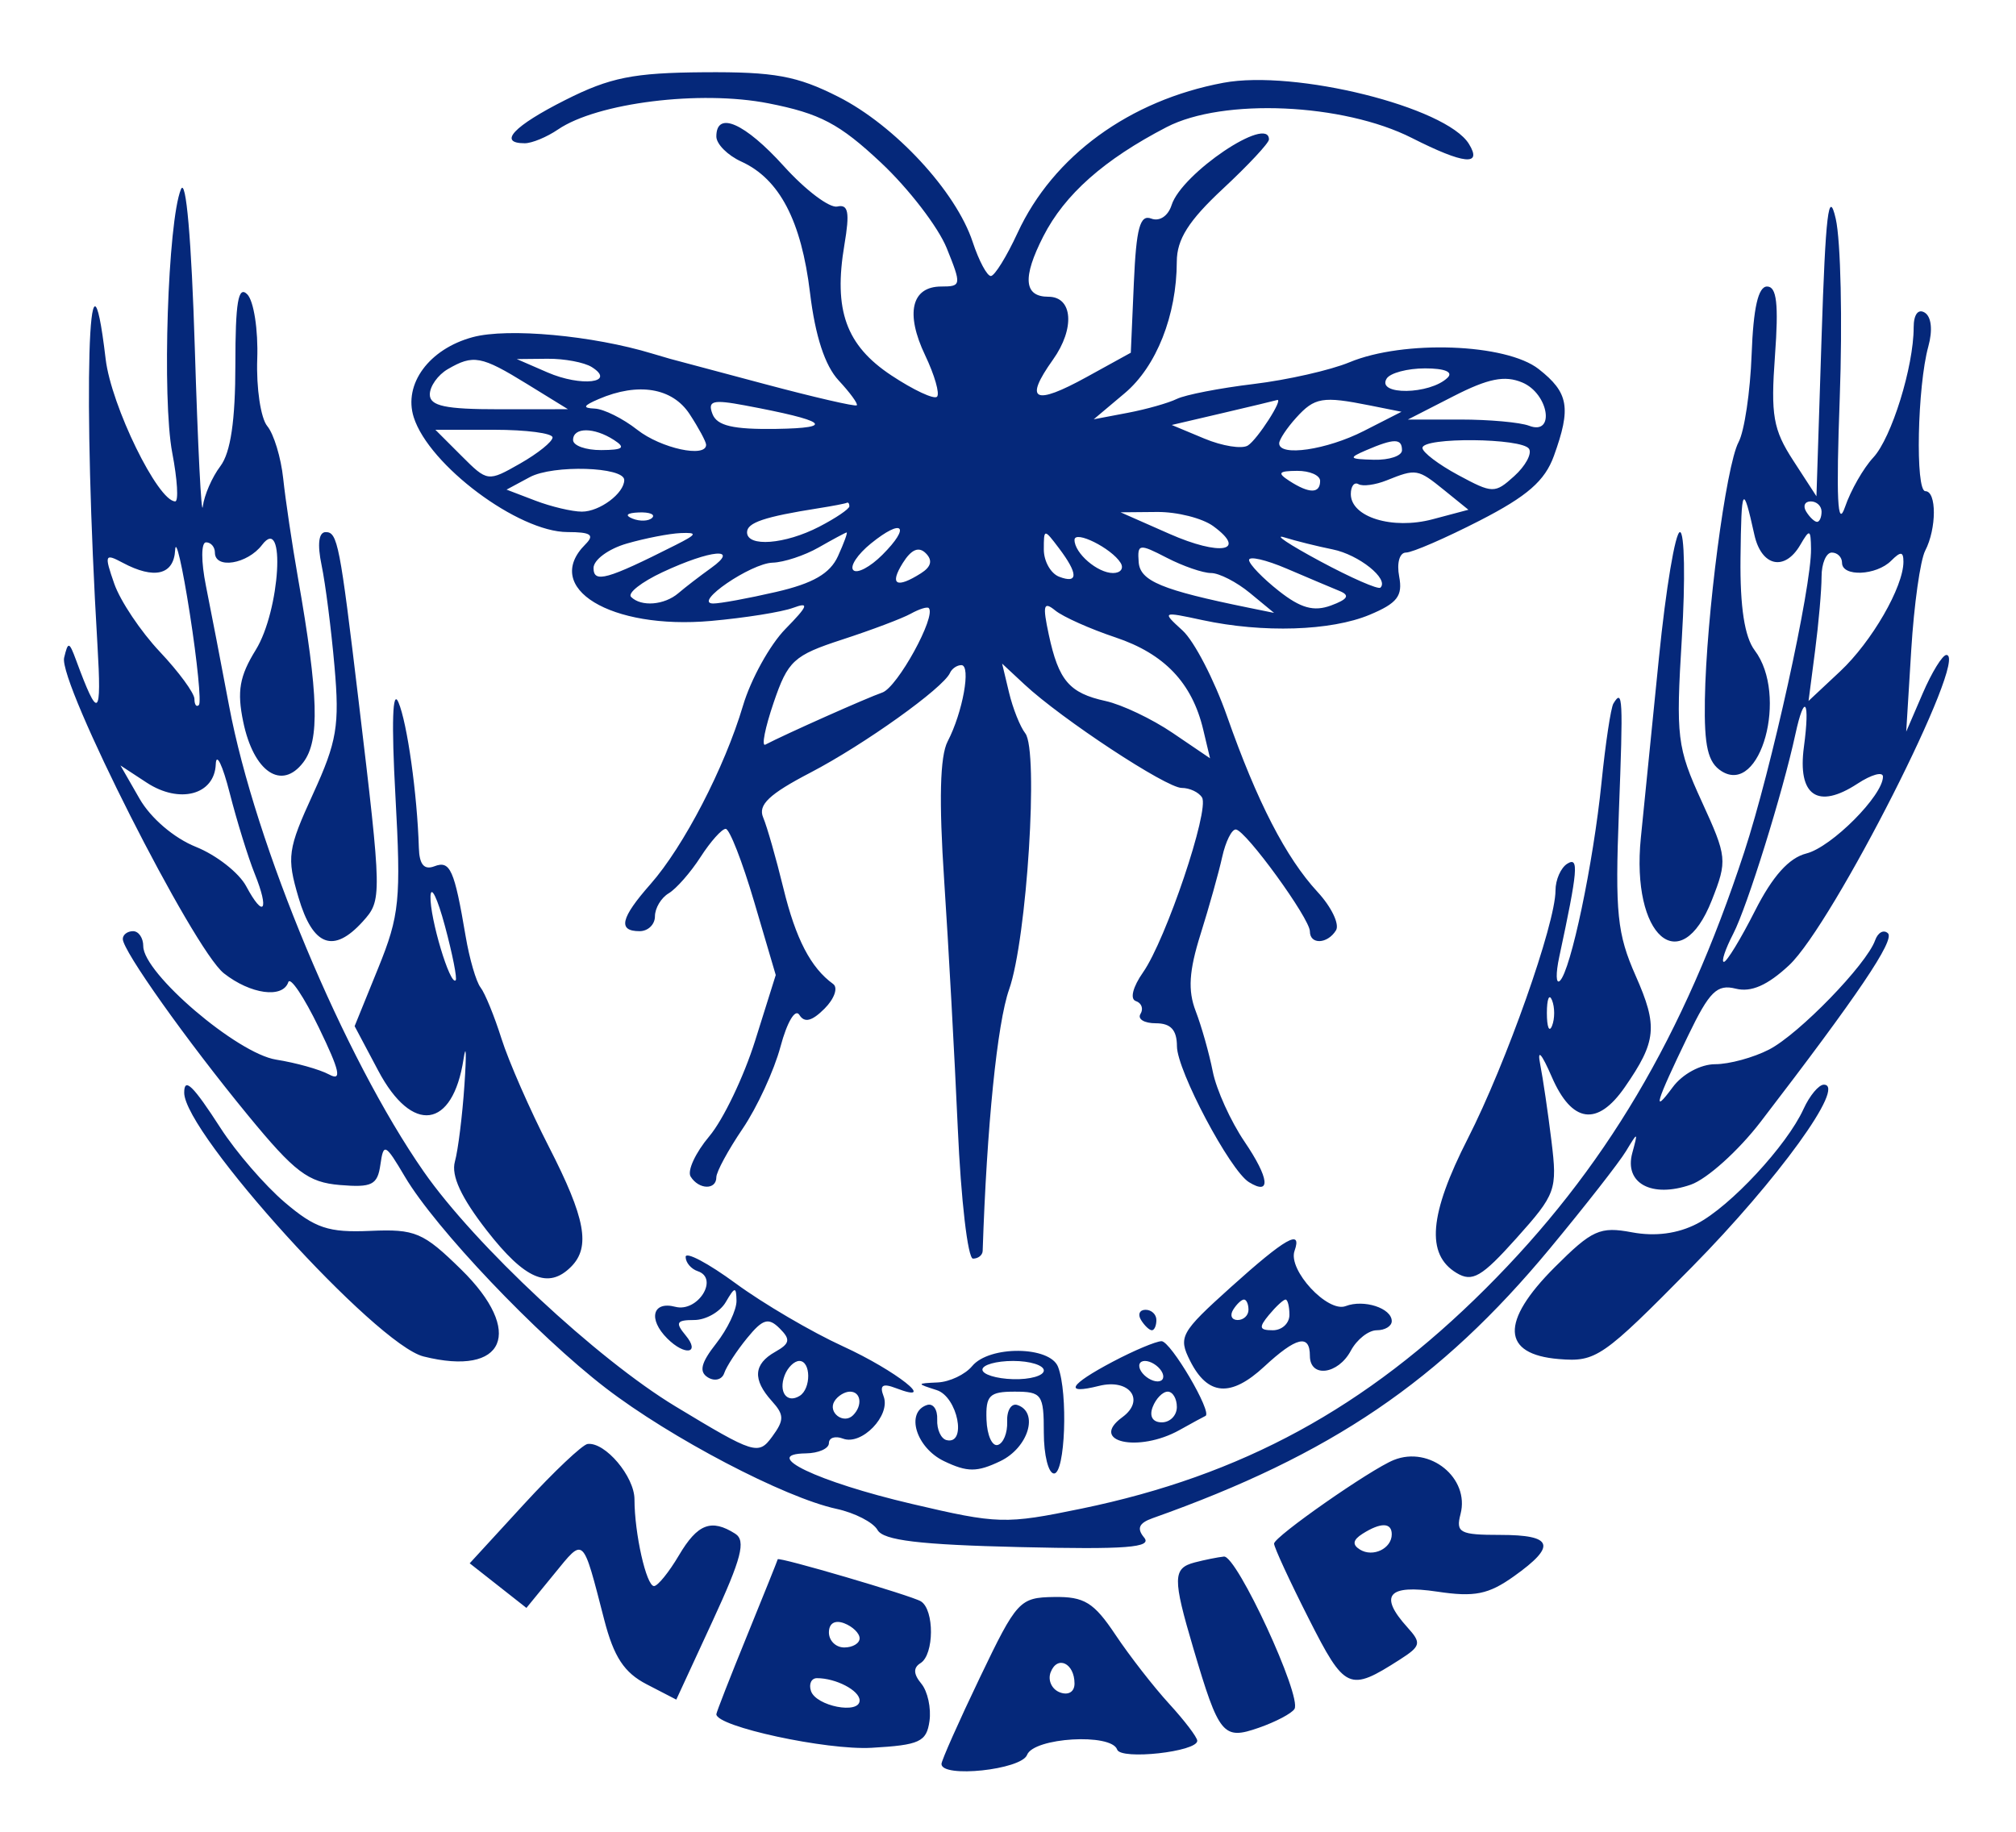 <svg xmlns="http://www.w3.org/2000/svg" width="197" height="179" viewBox="0 0 197 179" version="1.1">
	<path d="M 55.250 9.768 C 50.188 12.319, 48.610 14, 51.277 14 C 51.980 14, 53.443 13.394, 54.527 12.654 C 58.358 10.041, 68.435 8.788, 75.091 10.098 C 80.133 11.090, 82.028 12.089, 86.090 15.898 C 88.789 18.429, 91.679 22.188, 92.512 24.250 C 93.968 27.855, 93.948 28, 91.982 28 C 89.065 28, 88.448 30.620, 90.401 34.715 C 91.328 36.658, 91.851 38.483, 91.563 38.770 C 91.276 39.058, 89.272 38.122, 87.110 36.691 C 82.667 33.751, 81.433 30.318, 82.515 23.912 C 83.050 20.747, 82.899 19.936, 81.822 20.183 C 81.065 20.357, 78.718 18.587, 76.606 16.249 C 72.783 12.017, 70 10.791, 70 13.339 C 70 14.076, 71.101 15.181, 72.447 15.794 C 76.170 17.490, 78.306 21.576, 79.154 28.619 C 79.663 32.841, 80.609 35.737, 81.951 37.178 C 83.066 38.375, 83.864 39.470, 83.723 39.610 C 83.582 39.751, 79.526 38.814, 74.708 37.528 C 69.891 36.242, 65.740 35.135, 65.485 35.068 C 65.230 35, 64.454 34.773, 63.760 34.561 C 57.929 32.786, 49.630 32.023, 46.199 32.947 C 41.932 34.095, 39.400 37.534, 40.430 40.780 C 41.918 45.468, 50.652 51.990, 55.450 51.996 C 57.744 51.999, 58.133 52.267, 57.200 53.200 C 52.944 57.456, 59.670 61.554, 69.478 60.681 C 72.790 60.386, 76.400 59.810, 77.500 59.402 C 79.115 58.802, 78.970 59.200, 76.748 61.468 C 75.234 63.014, 73.369 66.386, 72.604 68.962 C 70.808 75.011, 66.810 82.723, 63.562 86.406 C 60.641 89.718, 60.345 91, 62.500 91 C 63.325 91, 64 90.347, 64 89.550 C 64 88.752, 64.604 87.740, 65.343 87.300 C 66.081 86.860, 67.483 85.263, 68.458 83.750 C 69.432 82.237, 70.538 81, 70.914 81 C 71.290 81, 72.544 84.214, 73.701 88.143 L 75.805 95.285 73.792 101.697 C 72.685 105.223, 70.672 109.425, 69.318 111.034 C 67.964 112.643, 67.140 114.418, 67.487 114.980 C 68.284 116.268, 70 116.313, 70 115.044 C 70 114.519, 71.156 112.386, 72.568 110.305 C 73.980 108.224, 75.646 104.612, 76.270 102.279 C 76.913 99.875, 77.711 98.533, 78.112 99.181 C 78.608 99.984, 79.340 99.803, 80.571 98.571 C 81.536 97.607, 81.914 96.522, 81.412 96.159 C 79.227 94.580, 77.758 91.753, 76.552 86.804 C 75.841 83.887, 74.951 80.773, 74.574 79.884 C 74.053 78.655, 75.161 77.605, 79.194 75.505 C 84.421 72.783, 92.182 67.237, 92.833 65.757 C 93.017 65.341, 93.517 65, 93.945 65 C 94.911 65, 94.078 69.624, 92.600 72.461 C 91.851 73.900, 91.743 78.228, 92.263 86.037 C 92.683 92.341, 93.281 103.237, 93.593 110.250 C 93.904 117.262, 94.573 123, 95.079 123 C 95.586 123, 96.011 122.662, 96.025 122.250 C 96.427 110.067, 97.447 99.985, 98.610 96.689 C 100.347 91.765, 101.508 73.346, 100.188 71.663 C 99.686 71.023, 98.972 69.229, 98.600 67.676 L 97.925 64.852 100.112 66.889 C 103.739 70.269, 113.966 77, 115.472 77 C 116.248 77, 117.142 77.420, 117.459 77.933 C 118.209 79.148, 113.934 91.828, 111.698 95.021 C 110.695 96.452, 110.398 97.633, 110.991 97.830 C 111.553 98.018, 111.758 98.582, 111.447 99.085 C 111.136 99.588, 111.809 100, 112.941 100 C 114.407 100, 115.003 100.648, 115.009 102.250 C 115.019 104.622, 120.191 114.382, 122.046 115.528 C 124.226 116.876, 124.041 115.149, 121.622 111.584 C 120.259 109.576, 118.859 106.486, 118.510 104.717 C 118.161 102.948, 117.409 100.287, 116.839 98.805 C 116.066 96.795, 116.187 94.888, 117.313 91.305 C 118.143 88.662, 119.096 85.263, 119.430 83.750 C 119.765 82.237, 120.367 81.028, 120.769 81.062 C 121.740 81.144, 128 89.764, 128 91.019 C 128 92.336, 129.716 92.269, 130.550 90.919 C 130.918 90.324, 130.108 88.637, 128.752 87.169 C 125.660 83.823, 122.842 78.355, 119.906 70 C 118.650 66.425, 116.694 62.654, 115.561 61.619 C 113.520 59.757, 113.539 59.747, 117.500 60.600 C 123.409 61.872, 130.057 61.661, 133.837 60.081 C 136.539 58.951, 137.088 58.241, 136.725 56.343 C 136.473 55.022, 136.762 54, 137.389 54 C 138 54.001, 141.242 52.594, 144.594 50.876 C 149.245 48.491, 150.962 46.993, 151.844 44.554 C 153.546 39.848, 153.289 38.372, 150.365 36.073 C 147.177 33.564, 137.164 33.202, 131.872 35.402 C 130.017 36.174, 125.800 37.130, 122.500 37.528 C 119.200 37.925, 115.825 38.581, 115 38.984 C 114.175 39.388, 112.010 40.001, 110.188 40.346 L 106.877 40.975 109.909 38.423 C 113.004 35.819, 114.984 30.814, 114.994 25.570 C 114.999 23.389, 116.150 21.569, 119.500 18.449 C 121.975 16.144, 124 13.975, 124 13.629 C 124 11.198, 115.469 16.946, 114.488 20.038 C 114.147 21.112, 113.306 21.671, 112.497 21.360 C 111.396 20.938, 111.032 22.285, 110.798 27.646 L 110.500 34.469 106.191 36.842 C 101.039 39.679, 100.035 39.163, 102.894 35.148 C 105.059 32.108, 104.836 29, 102.452 29 C 100.049 29, 99.891 27.134, 101.953 23.092 C 104.042 18.997, 107.890 15.589, 114 12.422 C 119.515 9.564, 131.260 10.085, 137.970 13.485 C 143.055 16.062, 144.891 16.251, 143.537 14.059 C 141.310 10.456, 126.547 6.782, 119.548 8.090 C 110.367 9.805, 102.905 15.248, 99.435 22.760 C 98.371 25.064, 97.197 26.960, 96.828 26.974 C 96.458 26.988, 95.657 25.490, 95.048 23.645 C 93.419 18.709, 87.455 12.264, 81.921 9.460 C 77.881 7.413, 75.677 7.010, 68.783 7.061 C 61.891 7.111, 59.618 7.566, 55.250 9.768 M 17.680 18.500 C 16.396 21.632, 15.825 38.986, 16.832 44.250 C 17.333 46.863, 17.462 48.999, 17.121 48.998 C 15.429 48.993, 10.865 39.652, 10.324 35.087 C 8.610 20.614, 8.087 38.780, 9.521 63 C 9.946 70.190, 9.617 70.427, 7.429 64.500 C 6.761 62.690, 6.650 62.669, 6.267 64.275 C 5.691 66.690, 18.888 92.767, 21.876 95.117 C 24.483 97.168, 27.633 97.600, 28.173 95.980 C 28.360 95.419, 29.704 97.420, 31.159 100.428 C 33.216 104.677, 33.437 105.696, 32.153 105.002 C 31.244 104.511, 28.916 103.859, 26.980 103.553 C 23.176 102.951, 14 95.113, 14 92.465 C 14 91.659, 13.550 91, 13 91 C 12.450 91, 12 91.344, 12 91.763 C 12 92.913, 18.223 101.678, 24.237 109 C 28.803 114.557, 30.104 115.544, 33.212 115.806 C 36.355 116.070, 36.891 115.800, 37.173 113.806 C 37.477 111.664, 37.648 111.749, 39.570 115 C 42.555 120.048, 52.439 130.451, 59.171 135.632 C 65.534 140.528, 76.661 146.356, 81.744 147.455 C 83.528 147.841, 85.331 148.770, 85.751 149.519 C 86.320 150.536, 89.856 150.961, 99.675 151.191 C 110.051 151.435, 112.618 151.238, 111.805 150.262 C 111.059 149.366, 111.289 148.841, 112.637 148.363 C 130.080 142.180, 140.722 134.955, 151.454 122.009 C 154.878 117.879, 158.223 113.600, 158.888 112.500 C 160.057 110.564, 160.076 110.570, 159.504 112.676 C 158.698 115.640, 161.403 117.104, 165.225 115.772 C 166.807 115.220, 169.875 112.459, 172.043 109.635 C 181.557 97.242, 185.190 91.860, 184.484 91.204 C 184.067 90.817, 183.504 91.126, 183.233 91.892 C 182.394 94.257, 175.798 101.053, 172.875 102.565 C 171.348 103.354, 168.977 104, 167.606 104 C 166.180 104, 164.403 104.962, 163.453 106.250 C 161.411 109.016, 161.770 107.819, 164.969 101.189 C 167.045 96.887, 167.784 96.159, 169.612 96.617 C 171.120 96.996, 172.717 96.295, 174.824 94.332 C 179.108 90.338, 192.466 63.989, 190.198 64.005 C 189.814 64.008, 188.774 65.695, 187.886 67.755 L 186.272 71.500 186.764 63.500 C 187.034 59.100, 187.647 54.742, 188.127 53.816 C 189.247 51.654, 189.257 48, 188.142 48 C 187.148 48, 187.359 37.753, 188.433 33.859 C 188.873 32.267, 188.733 30.953, 188.081 30.550 C 187.436 30.152, 187 30.736, 187 31.998 C 187 35.829, 184.837 42.798, 183.054 44.712 C 182.091 45.745, 180.848 47.921, 180.292 49.546 C 179.557 51.695, 179.416 48.790, 179.777 38.885 C 180.050 31.397, 179.874 23.522, 179.387 21.385 C 178.694 18.352, 178.390 20.898, 178 33 L 177.500 48.500 175.228 45 C 173.266 41.978, 173.023 40.578, 173.448 34.750 C 173.816 29.714, 173.620 28, 172.676 28 C 171.808 28, 171.334 30.082, 171.166 34.639 C 171.031 38.291, 170.458 42.144, 169.893 43.200 C 168.655 45.513, 166.732 60.211, 166.597 68.384 C 166.522 72.936, 166.890 74.517, 168.223 75.362 C 172.049 77.790, 174.763 67.915, 171.468 63.559 C 170.478 62.249, 170.026 59.322, 170.079 54.559 C 170.158 47.461, 170.316 47.192, 171.432 52.250 C 172.118 55.361, 174.395 55.869, 175.920 53.250 C 176.841 51.668, 176.942 51.706, 176.970 53.640 C 177.023 57.364, 173.094 75.194, 170.437 83.290 C 164.522 101.313, 156.816 114.316, 145.160 125.940 C 133.474 137.595, 121.356 144.193, 105.696 147.428 C 98.230 148.970, 97.537 148.950, 89.066 146.962 C 79.886 144.807, 74.214 142.096, 78.750 142.032 C 79.987 142.014, 81 141.564, 81 141.031 C 81 140.499, 81.617 140.300, 82.371 140.589 C 84.204 141.292, 87.062 138.324, 86.346 136.460 C 85.927 135.367, 86.244 135.157, 87.553 135.659 C 91.781 137.281, 87.546 133.939, 82.373 131.570 C 79.299 130.163, 74.583 127.396, 71.892 125.421 C 69.201 123.446, 67 122.280, 67 122.831 C 67 123.383, 67.531 124.010, 68.180 124.227 C 70.293 124.931, 68.183 128.281, 65.988 127.707 C 63.762 127.125, 63.308 128.908, 65.200 130.800 C 66.935 132.535, 68.476 132.278, 67 130.500 C 65.962 129.249, 66.099 129, 67.828 129 C 68.968 129, 70.359 128.213, 70.920 127.250 C 71.805 125.730, 71.943 125.712, 71.970 127.115 C 71.986 128.003, 71.092 129.885, 69.982 131.295 C 68.495 133.186, 68.283 134.057, 69.173 134.607 C 69.838 135.018, 70.557 134.830, 70.770 134.190 C 70.983 133.550, 71.990 132.008, 73.008 130.763 C 74.536 128.894, 75.088 128.728, 76.179 129.812 C 77.273 130.899, 77.199 131.294, 75.750 132.112 C 73.628 133.309, 73.526 134.817, 75.424 136.921 C 76.644 138.275, 76.648 138.772, 75.451 140.404 C 74.111 142.230, 73.727 142.110, 66.005 137.441 C 58.353 132.815, 46.410 121.676, 41.409 114.500 C 33.619 103.322, 24.941 82.562, 22.389 69 C 21.613 64.875, 20.593 59.587, 20.123 57.250 C 19.643 54.865, 19.648 53, 20.134 53 C 20.610 53, 21 53.450, 21 54 C 21 55.648, 24.181 55.130, 25.608 53.250 C 27.943 50.174, 27.373 59.661, 24.991 63.514 C 23.403 66.084, 23.147 67.555, 23.767 70.539 C 24.786 75.447, 27.517 77.289, 29.638 74.500 C 31.258 72.369, 31.132 67.952, 29.122 56.500 C 28.543 53.200, 27.892 48.822, 27.675 46.771 C 27.458 44.721, 26.757 42.412, 26.118 41.642 C 25.478 40.871, 25.037 37.918, 25.137 35.080 C 25.238 32.242, 24.798 29.398, 24.160 28.760 C 23.280 27.880, 23 29.533, 23 35.609 C 23 41.103, 22.539 44.227, 21.532 45.559 C 20.724 46.626, 19.953 48.400, 19.818 49.500 C 19.682 50.600, 19.331 43.625, 19.036 34 C 18.712 23.418, 18.176 17.291, 17.680 18.500 M 43.750 36.080 C 42.788 36.641, 42 37.752, 42 38.550 C 42 39.674, 43.517 39.999, 48.750 39.995 L 55.500 39.990 51.500 37.526 C 47.024 34.769, 46.249 34.625, 43.750 36.080 M 53.500 36.394 C 56.793 37.824, 60.255 37.411, 57.834 35.876 C 57.100 35.411, 55.150 35.044, 53.500 35.060 L 50.500 35.090 53.500 36.394 M 135.500 37 C 134.478 38.654, 139.725 38.580, 141.450 36.916 C 142.033 36.354, 141.186 36, 139.259 36 C 137.531 36, 135.840 36.450, 135.500 37 M 142.038 38.717 L 137.576 41 142.706 41 C 145.528 41, 148.548 41.273, 149.418 41.607 C 151.996 42.596, 151.343 38.465, 148.750 37.378 C 147.042 36.661, 145.425 36.984, 142.038 38.717 M 58.500 39 C 56.980 39.653, 56.888 39.876, 58.115 39.930 C 59.003 39.968, 60.874 40.900, 62.273 42 C 64.580 43.814, 69 44.777, 69 43.465 C 69 43.170, 68.273 41.820, 67.385 40.465 C 65.700 37.893, 62.359 37.342, 58.500 39 M 69.622 40.458 C 70.065 41.611, 71.638 41.978, 75.857 41.914 C 81.742 41.824, 80.786 41.113, 72.765 39.613 C 69.642 39.029, 69.127 39.168, 69.622 40.458 M 119.500 40.362 L 114.500 41.531 117.690 42.862 C 119.444 43.594, 121.354 43.899, 121.934 43.541 C 122.869 42.963, 125.505 38.854, 124.785 39.096 C 124.628 39.149, 122.250 39.718, 119.500 40.362 M 126.655 40.829 C 125.745 41.835, 125 42.960, 125 43.329 C 125 44.647, 129.640 43.968, 133.264 42.120 L 136.952 40.240 133.851 39.620 C 129.238 38.698, 128.466 38.827, 126.655 40.829 M 45.099 44.553 C 47.635 47.090, 47.673 47.095, 50.820 45.303 C 52.562 44.311, 53.990 43.163, 53.994 42.750 C 53.997 42.337, 51.423 42, 48.273 42 L 42.545 42 45.099 44.553 M 56 43 C 56 43.550, 57.237 43.993, 58.750 43.985 C 60.893 43.973, 61.169 43.755, 60 43 C 58.043 41.736, 56 41.736, 56 43 M 133.500 44 C 131.728 44.762, 131.813 44.867, 134.250 44.930 C 135.762 44.968, 137 44.550, 137 44 C 137 42.826, 136.231 42.826, 133.500 44 M 139 43.773 C 139 44.198, 140.574 45.393, 142.498 46.429 C 145.862 48.241, 146.073 48.244, 147.975 46.523 C 149.063 45.538, 149.712 44.343, 149.417 43.866 C 148.755 42.794, 139 42.706, 139 43.773 M 51.771 46.628 L 49.500 47.849 52.315 48.925 C 53.863 49.516, 55.911 50, 56.865 50 C 58.602 50, 61 48.208, 61 46.909 C 61 45.615, 54.050 45.403, 51.771 46.628 M 126 47 C 127.939 48.253, 129 48.253, 129 47 C 129 46.450, 127.987 46.007, 126.750 46.015 C 124.931 46.028, 124.787 46.216, 126 47 M 135.500 46.945 C 134.400 47.388, 133.162 47.554, 132.750 47.316 C 132.338 47.077, 132 47.511, 132 48.280 C 132 50.538, 136.063 51.791, 139.995 50.745 L 143.491 49.816 141.135 47.908 C 138.544 45.810, 138.388 45.783, 135.500 46.945 M 80 49.666 C 74.703 50.500, 73 51.073, 73 52.019 C 73 53.488, 76.709 53.202, 80.050 51.474 C 81.672 50.635, 83 49.735, 83 49.474 C 83 49.213, 82.888 49.061, 82.750 49.136 C 82.612 49.211, 81.375 49.450, 80 49.666 M 176.500 50 C 176.840 50.550, 177.316 51, 177.559 51 C 177.802 51, 178 50.550, 178 50 C 178 49.450, 177.523 49, 176.941 49 C 176.359 49, 176.160 49.450, 176.500 50 M 61.813 50.683 C 62.534 50.972, 63.397 50.936, 63.729 50.604 C 64.061 50.272, 63.471 50.036, 62.417 50.079 C 61.252 50.127, 61.015 50.364, 61.813 50.683 M 114.277 52.172 C 119.243 54.362, 121.935 53.888, 118.557 51.418 C 117.491 50.638, 115.016 50.015, 113.059 50.033 L 109.500 50.065 114.277 52.172 M 85.108 53.111 C 83.793 54.177, 83.018 55.351, 83.386 55.719 C 83.754 56.088, 85.031 55.414, 86.222 54.222 C 89.031 51.414, 88.211 50.596, 85.108 53.111 M 17.115 53.750 C 16.991 56.185, 15.078 56.647, 11.983 54.991 C 10.238 54.057, 10.177 54.209, 11.165 57.043 C 11.751 58.726, 13.755 61.718, 15.616 63.691 C 17.477 65.665, 19 67.742, 19 68.307 C 19 68.871, 19.197 69.137, 19.437 68.896 C 19.677 68.656, 19.279 64.644, 18.551 59.980 C 17.824 55.316, 17.178 52.513, 17.115 53.750 M 31.428 55.250 C 31.800 57.038, 32.367 61.478, 32.686 65.118 C 33.194 70.900, 32.930 72.474, 30.589 77.588 C 28.110 83.002, 28.004 83.760, 29.173 87.720 C 30.575 92.470, 32.586 93.220, 35.446 90.060 C 37.338 87.969, 37.333 87.693, 35.043 68.500 C 33.210 53.142, 32.988 52, 31.830 52 C 31.139 52, 30.994 53.172, 31.428 55.250 M 61.250 53.119 C 59.462 53.635, 58 54.710, 58 55.507 C 58 57.017, 59.294 56.656, 66 53.273 C 68.124 52.202, 68.200 52.025, 66.500 52.096 C 65.400 52.143, 63.038 52.603, 61.250 53.119 M 80 53.500 C 78.625 54.286, 76.600 54.955, 75.500 54.987 C 73.370 55.048, 67.688 58.940, 69.674 58.978 C 70.319 58.990, 73.090 58.482, 75.832 57.849 C 79.448 57.015, 81.110 56.054, 81.887 54.349 C 82.475 53.057, 82.854 52.016, 82.729 52.035 C 82.603 52.055, 81.375 52.714, 80 53.500 M 102 53.702 C 102 54.848, 102.675 56.045, 103.500 56.362 C 105.379 57.083, 105.368 56.070, 103.468 53.559 C 102.026 51.652, 102 51.655, 102 53.702 M 105 52.765 C 105 54.063, 107.251 56, 108.759 56 C 109.506 56, 109.841 55.552, 109.503 55.005 C 108.619 53.574, 105 51.774, 105 52.765 M 129 54.847 C 132.025 56.474, 134.677 57.635, 134.893 57.427 C 135.761 56.589, 132.787 54.207, 130.228 53.691 C 128.727 53.388, 126.600 52.859, 125.500 52.515 C 124.400 52.171, 125.975 53.220, 129 54.847 M 162.111 64.250 C 161.434 70.987, 160.638 78.920, 160.340 81.879 C 159.373 91.505, 164.220 95.760, 167.279 87.970 C 168.807 84.081, 168.773 83.745, 166.288 78.319 C 163.875 73.046, 163.754 72.054, 164.348 62.348 C 164.696 56.657, 164.612 52, 164.161 52 C 163.710 52, 162.787 57.513, 162.111 64.250 M 88.216 55.025 C 86.891 57.148, 87.592 57.544, 89.992 56.026 C 91.002 55.387, 91.156 54.756, 90.467 54.067 C 89.778 53.378, 89.052 53.687, 88.216 55.025 M 111.270 54.935 C 111.409 56.784, 113.511 57.656, 122 59.387 L 124.500 59.896 122.139 57.948 C 120.841 56.877, 119.131 56, 118.340 56 C 117.548 56, 115.601 55.328, 114.013 54.507 C 111.308 53.108, 111.134 53.135, 111.270 54.935 M 64.749 55.913 C 62.686 56.877, 61.299 57.965, 61.666 58.333 C 62.655 59.322, 64.918 59.142, 66.292 57.966 C 66.956 57.397, 68.400 56.286, 69.500 55.498 C 72.350 53.454, 69.478 53.705, 64.749 55.913 M 122.055 54.737 C 122.086 55.156, 123.395 56.513, 124.965 57.751 C 127.103 59.438, 128.384 59.793, 130.070 59.170 C 131.707 58.564, 131.936 58.179, 130.910 57.759 C 130.135 57.442, 127.813 56.460, 125.750 55.577 C 123.688 54.695, 122.025 54.317, 122.055 54.737 M 178 56.360 C 178 57.659, 177.714 60.921, 177.364 63.610 L 176.728 68.500 179.818 65.607 C 182.903 62.718, 186 57.354, 186 54.899 C 186 53.889, 185.733 53.867, 184.800 54.800 C 183.347 56.253, 180 56.393, 180 55 C 180 54.450, 179.550 54, 179 54 C 178.450 54, 178 55.062, 178 56.360 M 88.992 59.978 C 88.171 60.434, 85.165 61.568, 82.312 62.498 C 77.552 64.050, 76.997 64.560, 75.598 68.666 C 74.759 71.128, 74.394 72.975, 74.786 72.770 C 76.780 71.730, 84.718 68.194, 86.218 67.678 C 87.694 67.171, 91.527 60.194, 90.755 59.421 C 90.605 59.272, 89.812 59.523, 88.992 59.978 M 102.485 62.020 C 103.448 66.511, 104.489 67.729, 108.036 68.508 C 109.630 68.858, 112.578 70.260, 114.588 71.625 L 118.243 74.105 117.576 71.302 C 116.490 66.734, 113.783 63.890, 109 62.290 C 106.525 61.463, 103.879 60.280, 103.120 59.662 C 101.974 58.730, 101.866 59.130, 102.485 62.020 M 38.637 77.723 C 39.199 87.947, 39.049 89.452, 36.954 94.615 L 34.653 100.282 36.966 104.641 C 40.275 110.880, 44.246 110.334, 45.297 103.496 C 45.550 101.848, 45.590 102.975, 45.386 106 C 45.182 109.025, 44.762 112.407, 44.452 113.515 C 44.069 114.888, 45.065 117.039, 47.579 120.265 C 51.291 125.030, 53.584 126.016, 55.800 123.800 C 57.735 121.865, 57.215 119.049, 53.633 112.065 C 51.782 108.454, 49.698 103.700, 49.003 101.500 C 48.308 99.300, 47.388 97.050, 46.959 96.500 C 46.530 95.950, 45.874 93.700, 45.502 91.500 C 44.398 84.975, 43.992 84.066, 42.449 84.658 C 41.446 85.043, 40.978 84.489, 40.930 82.857 C 40.773 77.617, 39.793 70.634, 38.933 68.629 C 38.356 67.283, 38.247 70.627, 38.637 77.723 M 157.661 68.750 C 157.409 69.162, 156.884 72.650, 156.494 76.500 C 155.697 84.372, 153.491 94.870, 152.428 95.852 C 152.042 96.208, 152.016 95.150, 152.370 93.500 C 154.189 85.021, 154.303 83.695, 153.156 84.404 C 152.520 84.797, 152 85.978, 152 87.028 C 152 90.269, 147.174 103.925, 143.439 111.254 C 139.650 118.688, 139.321 122.588, 142.329 124.399 C 143.875 125.330, 144.777 124.807, 148.187 121 C 152.044 116.692, 152.190 116.286, 151.605 111.500 C 151.269 108.750, 150.773 105.375, 150.503 104 C 150.199 102.449, 150.631 102.923, 151.642 105.250 C 153.604 109.766, 156.091 110.115, 158.769 106.250 C 161.876 101.766, 162.020 100.299, 159.838 95.366 C 158.025 91.269, 157.816 89.228, 158.195 79.336 C 158.621 68.189, 158.574 67.252, 157.661 68.750 M 175.443 71.750 C 174.205 77.469, 170.737 88.606, 169.370 91.250 C 168.588 92.763, 168.178 94, 168.457 94 C 168.737 94, 170.103 91.758, 171.491 89.017 C 173.209 85.627, 174.814 83.834, 176.511 83.408 C 178.968 82.791, 184 77.747, 184 75.900 C 184 75.380, 182.878 75.689, 181.508 76.587 C 177.622 79.133, 175.634 77.763, 176.276 72.982 C 176.885 68.440, 176.335 67.627, 175.443 71.750 M 21.085 74.683 C 20.968 77.676, 17.548 78.589, 14.337 76.485 L 11.771 74.804 13.636 78.053 C 14.728 79.956, 17.007 81.905, 19.139 82.759 C 21.140 83.560, 23.353 85.292, 24.057 86.607 C 25.777 89.821, 26.344 88.992, 24.890 85.389 C 24.249 83.800, 23.150 80.250, 22.447 77.500 C 21.745 74.750, 21.132 73.482, 21.085 74.683 M 42.067 87.601 C 41.999 89.733, 43.985 96.353, 44.527 95.801 C 44.690 95.635, 44.218 93.250, 43.479 90.500 C 42.740 87.750, 42.105 86.445, 42.067 87.601 M 151.158 99 C 151.158 100.375, 151.385 100.938, 151.662 100.250 C 151.940 99.563, 151.940 98.438, 151.662 97.750 C 151.385 97.063, 151.158 97.625, 151.158 99 M 18 106.784 C 18 110.728, 36.749 131.397, 41.382 132.560 C 49.360 134.562, 51.273 130.149, 45.066 124.064 C 41.353 120.425, 40.580 120.097, 36.173 120.289 C 32.093 120.467, 30.803 120.036, 27.824 117.500 C 25.886 115.850, 23.067 112.588, 21.559 110.250 C 18.862 106.071, 18 105.231, 18 106.784 M 176.238 108.377 C 174.610 111.951, 169.076 117.909, 165.824 119.591 C 163.941 120.565, 161.740 120.854, 159.467 120.428 C 156.343 119.842, 155.576 120.189, 151.920 123.845 C 146.588 129.177, 146.732 132.354, 152.326 132.815 C 155.971 133.115, 156.588 132.687, 165.337 123.815 C 173.719 115.314, 180.457 106, 178.224 106 C 177.728 106, 176.834 107.070, 176.238 108.377 M 120.271 125.793 C 115.357 130.217, 115.117 130.650, 116.296 132.991 C 118.014 136.403, 120.273 136.578, 123.538 133.552 C 126.673 130.647, 128 130.334, 128 132.500 C 128 134.681, 130.749 134.338, 132 132 C 132.589 130.900, 133.730 130, 134.535 130 C 135.341 130, 136 129.598, 136 129.107 C 136 127.842, 133.280 126.955, 131.498 127.639 C 129.737 128.315, 125.843 124.117, 126.498 122.250 C 127.275 120.038, 125.618 120.981, 120.271 125.793 M 120.500 128 C 120.160 128.550, 120.359 129, 120.941 129 C 121.523 129, 122 128.550, 122 128 C 122 127.450, 121.802 127, 121.559 127 C 121.316 127, 120.840 127.450, 120.500 128 M 124 128.500 C 122.980 129.729, 123.049 130, 124.378 130 C 125.270 130, 126 129.325, 126 128.500 C 126 127.675, 125.830 127, 125.622 127 C 125.415 127, 124.685 127.675, 124 128.500 M 111.500 129 C 111.840 129.550, 112.316 130, 112.559 130 C 112.802 130, 113 129.550, 113 129 C 113 128.450, 112.523 128, 111.941 128 C 111.359 128, 111.160 128.450, 111.500 129 M 108.750 133.068 C 104.465 135.330, 103.901 136.314, 107.391 135.438 C 110.374 134.689, 111.961 136.824, 109.668 138.501 C 106.378 140.906, 111.249 141.994, 115.264 139.750 C 116.494 139.063, 117.632 138.443, 117.793 138.374 C 118.513 138.064, 114.392 131.051, 113.500 131.069 C 112.950 131.080, 110.813 131.979, 108.750 133.068 M 95 133.500 C 94.315 134.325, 92.798 135.045, 91.628 135.100 C 89.546 135.197, 89.544 135.213, 91.533 135.850 C 93.579 136.504, 94.511 141.214, 92.500 140.737 C 91.950 140.607, 91.537 139.700, 91.582 138.723 C 91.628 137.745, 91.178 137.107, 90.582 137.306 C 88.460 138.013, 89.514 141.480, 92.250 142.791 C 94.526 143.882, 95.474 143.882, 97.750 142.791 C 100.486 141.480, 101.540 138.013, 99.418 137.306 C 98.822 137.107, 98.372 137.839, 98.418 138.932 C 98.463 140.024, 98.050 141.049, 97.500 141.209 C 96.950 141.369, 96.455 140.262, 96.399 138.750 C 96.312 136.369, 96.681 136, 99.149 136 C 101.808 136, 102 136.269, 102 140 C 102 142.200, 102.450 144, 103 144 C 104.085 144, 104.381 136.156, 103.393 133.582 C 102.607 131.533, 96.680 131.475, 95 133.500 M 76.676 134.402 C 76.051 136.031, 76.891 137.186, 78.139 136.414 C 79.275 135.712, 79.250 133, 78.107 133 C 77.616 133, 76.972 133.631, 76.676 134.402 M 96 133.848 C 96 134.314, 97.350 134.734, 99 134.781 C 100.650 134.828, 102 134.446, 102 133.933 C 102 133.420, 100.650 133, 99 133 C 97.350 133, 96 133.382, 96 133.848 M 111.500 134 C 111.840 134.550, 112.568 135, 113.118 135 C 113.668 135, 113.840 134.550, 113.500 134 C 113.160 133.450, 112.432 133, 111.882 133 C 111.332 133, 111.160 133.450, 111.500 134 M 81.543 136.931 C 80.860 138.036, 82.437 139.230, 83.361 138.306 C 84.311 137.355, 84.134 136, 83.059 136 C 82.541 136, 81.859 136.419, 81.543 136.931 M 112.638 137.500 C 112.288 138.414, 112.637 139, 113.531 139 C 114.339 139, 115 138.325, 115 137.500 C 115 136.675, 114.598 136, 114.107 136 C 113.616 136, 112.955 136.675, 112.638 137.500 M 51.199 147 L 45.898 152.775 48.670 154.955 L 51.441 157.135 54.153 153.817 C 57.109 150.202, 56.903 150.013, 59.046 158.299 C 59.984 161.926, 60.995 163.463, 63.186 164.596 L 66.086 166.096 69.635 158.414 C 72.461 152.297, 72.911 150.559, 71.842 149.881 C 69.504 148.399, 68.163 148.915, 66.341 152 C 65.366 153.650, 64.272 155, 63.909 155 C 63.159 155, 62 149.857, 62 146.530 C 62 144.295, 59.133 140.903, 57.421 141.113 C 56.915 141.175, 54.115 143.824, 51.199 147 M 136.204 142.678 C 133.933 143.588, 124.500 150.175, 124.500 150.851 C 124.500 151.208, 126.021 154.501, 127.880 158.169 C 131.437 165.187, 131.825 165.362, 136.782 162.189 C 138.851 160.864, 138.921 160.570, 137.532 159.035 C 134.707 155.913, 135.619 154.820, 140.447 155.544 C 144.095 156.091, 145.443 155.821, 147.947 154.038 C 152.133 151.057, 151.779 150, 146.594 150 C 142.656 150, 142.244 149.784, 142.719 147.967 C 143.640 144.445, 139.724 141.266, 136.204 142.678 M 133.143 149.890 C 132.197 150.490, 132.122 150.957, 132.893 151.434 C 134.162 152.218, 136 151.334, 136 149.941 C 136 148.778, 134.928 148.759, 133.143 149.890 M 75.997 152.384 C 75.995 152.448, 74.645 155.809, 72.997 159.854 C 71.348 163.898, 70 167.349, 70 167.523 C 70 168.731, 80.758 171.058, 85.173 170.805 C 89.866 170.536, 90.539 170.226, 90.827 168.195 C 91.006 166.927, 90.647 165.280, 90.028 164.534 C 89.253 163.600, 89.230 162.976, 89.951 162.530 C 91.292 161.701, 91.318 157.315, 89.987 156.492 C 89.088 155.936, 76.005 152.095, 75.997 152.384 M 116.750 152.689 C 114.595 153.253, 114.578 154.211, 116.606 161.068 C 119.129 169.598, 119.514 170.066, 123.008 168.847 C 124.656 168.273, 126.224 167.447, 126.493 167.011 C 127.244 165.797, 120.853 151.984, 119.601 152.116 C 118.995 152.180, 117.713 152.438, 116.750 152.689 M 95.750 163.946 C 93.688 168.250, 92 172.047, 92 172.385 C 92 173.781, 99.803 172.955, 100.362 171.500 C 101.014 169.800, 108.613 169.351, 109.167 170.980 C 109.519 172.017, 117.003 171.194, 116.995 170.119 C 116.993 169.779, 115.755 168.150, 114.244 166.500 C 112.733 164.850, 110.373 161.816, 108.999 159.757 C 106.886 156.593, 105.959 156.022, 103 156.067 C 99.632 156.119, 99.359 156.416, 95.750 163.946 M 81 159.531 C 81 160.339, 81.675 161, 82.500 161 C 83.325 161, 84 160.598, 84 160.107 C 84 159.616, 83.325 158.955, 82.500 158.638 C 81.586 158.288, 81 158.637, 81 159.531 M 102.668 163.423 C 102.370 164.199, 102.773 165.083, 103.563 165.386 C 104.393 165.704, 105 165.342, 105 164.528 C 105 162.532, 103.316 161.734, 102.668 163.423 M 79.245 165.250 C 79.734 166.736, 84 167.567, 84 166.177 C 84 165.207, 81.691 164, 79.835 164 C 79.284 164, 79.019 164.563, 79.245 165.250" stroke="none" fill="#05287a" fill-rule="evenodd"/>
</svg>